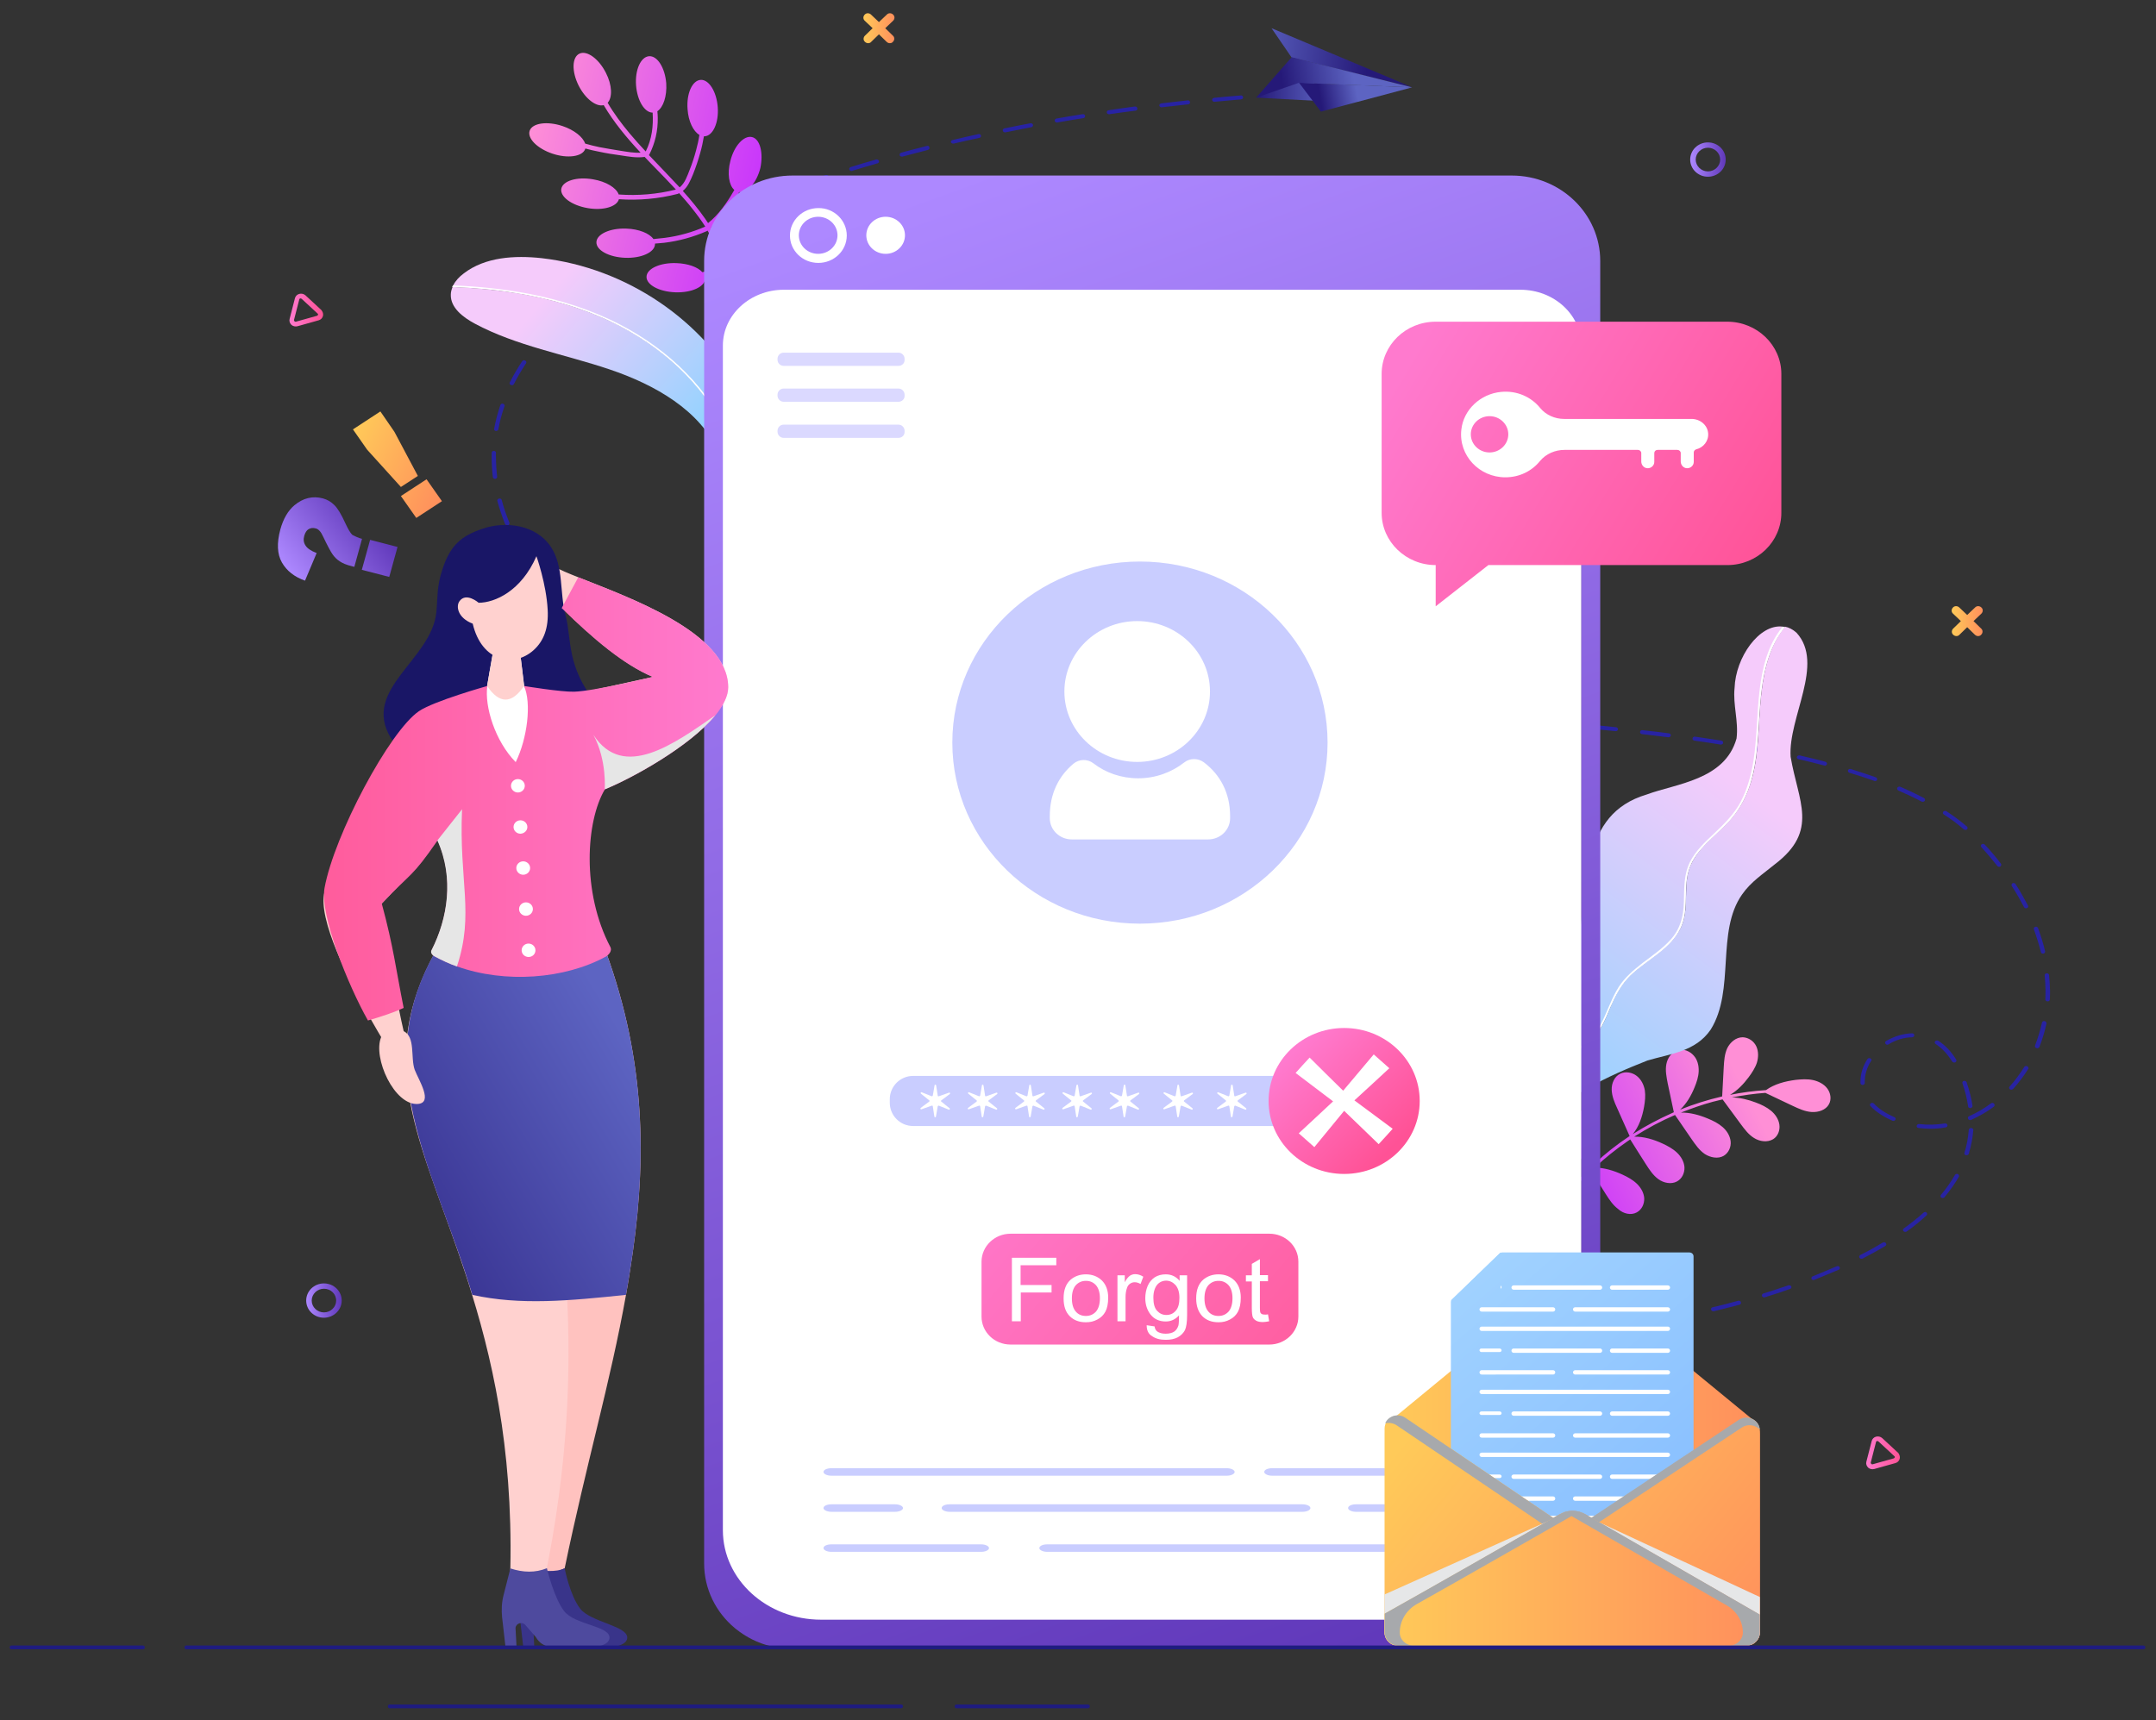 <svg xmlns="http://www.w3.org/2000/svg" xml:space="preserve" id="Layer_1" x="0" y="0" style="enable-background:new 0 0 1092.8 872.1" version="1.1" viewBox="0 0 1092.8 872.1"><rect x="0" y="0" width="1092.8" height="872.1" fill="#333333" stroke="none"/><style>.st7{fill:#fff}.st15{fill:#c9cdff}.st19{fill:#ffd1cf}.st33{fill:#a7a9ac}</style><path d="M848.7 668.9c-.5 0-1-.3-1.1-.8-.1-.5.3-1.1.9-1.2 0 0 2.4-.4 6.5-1.2.6-.1 1.2.2 1.3.8.1.5-.2 1.1-.8 1.2-4.1.8-6.6 1.2-6.6 1.3 0-.1-.1-.1-.2-.1zM390 335.2c-4.5-.8-8.9-1.7-13.1-2.6-.6-.1-1.2.2-1.3.8-.1.5.2 1.1.8 1.2 4.3.9 8.7 1.7 13.2 2.6h.2c.5 0 1-.3 1.1-.8.1-.6-.3-1.1-.9-1.2zm79.8 10.7c-4.5-.4-9-.9-13.4-1.4-.6-.1-1.2.3-1.2.9-.1.6.4 1.1 1 1.1 4.4.5 8.9.9 13.4 1.4h.1c.6 0 1-.4 1.1-.9.1-.5-.4-1-1-1.1zm0-271.9c-4.3 1.1-8.7 2.2-13 3.4-.6.2-.9.7-.8 1.3.1.4.6.7 1.1.7h.3c4.2-1.1 8.6-2.3 12.9-3.4.6-.1.9-.7.8-1.2-.1-.7-.7-1-1.3-.8zm-53.3 265.5c-4.5-.7-9-1.4-13.3-2.1-.6-.1-1.2.3-1.3.8-.1.5.3 1.1.9 1.2 4.3.7 8.8 1.4 13.3 2.1h.2c.5 0 1-.4 1.1-.8.1-.6-.3-1.1-.9-1.2zM393.3 97.6c-4.2 1.6-8.3 3.2-12.4 4.8-.6.2-.8.8-.6 1.3.2.4.6.6 1 .6.2 0 .3 0 .5-.1 4-1.6 8.2-3.3 12.3-4.8.6-.2.8-.8.6-1.3-.2-.5-.8-.7-1.4-.5zm25.1-8.8c-4.3 1.4-8.5 2.8-12.6 4.3-.6.2-.9.8-.6 1.3.2.4.6.6 1 .6.1 0 .3 0 .4-.1 4.1-1.4 8.3-2.9 12.6-4.3.6-.2.9-.8.7-1.3-.2-.5-.9-.7-1.5-.5zM443.1 343c-4.5-.5-8.9-1.1-13.3-1.7-.6-.1-1.2.3-1.3.9-.1.6.3 1.1.9 1.1 4.4.6 8.9 1.1 13.4 1.7h.1c.6 0 1-.4 1.1-.9.1-.5-.3-1-.9-1.1zm.9-262.1c-4.3 1.2-8.6 2.5-12.8 3.8-.6.2-.9.8-.7 1.3.2.4.6.7 1.1.7.1 0 .2 0 .4-.1 4.2-1.3 8.5-2.6 12.8-3.8.6-.2.9-.7.7-1.3-.3-.5-.9-.8-1.5-.6zm106.3 271.3c-4.5-.3-9-.6-13.4-.9-.6 0-1.2.4-1.2.9 0 .6.4 1 1 1.1 4.5.3 8.9.6 13.4.9h.1c.6 0 1.1-.4 1.1-.9.1-.6-.4-1.1-1-1.1zm26.2-297.3c-.1-.6-.7-.9-1.3-.9-4.4.6-8.9 1.2-13.3 1.9-.6.1-1 .6-.9 1.2.1.5.6.8 1.1.8h.2c4.4-.6 8.8-1.3 13.3-1.8.6-.1 1-.6.9-1.2zm.7 298.8c-4.5-.2-9-.5-13.4-.8-.6 0-1.1.4-1.2.9 0 .6.4 1 1 1.1 4.5.3 9 .5 13.4.8h.1c.6 0 1.1-.4 1.1-.9 0-.6-.4-1-1-1.1zM509.6 67.1c4.3-.9 8.7-1.7 13.1-2.6.6-.1 1-.6.9-1.2-.1-.5-.7-.9-1.3-.8-4.4.8-8.8 1.7-13.2 2.6-.6.1-1 .7-.8 1.2.1.5.6.8 1.1.8h.2zm26.3-5c4.4-.8 8.8-1.5 13.2-2.2.6-.1 1-.6.9-1.2-.1-.6-.7-.9-1.3-.8-4.4.7-8.8 1.4-13.2 2.2-.6.1-1 .6-.9 1.2.1.5.6.8 1.1.8 0 .1.1.1.2 0zm-39.3 286.3c-4.5-.4-9-.8-13.4-1.2-.6-.1-1.2.4-1.2.9-.1.6.4 1.1 1 1.1 4.4.4 8.9.8 13.4 1.2h.1c.6 0 1.1-.4 1.1-.9.1-.6-.4-1.1-1-1.1zm26.8 2c-4.5-.3-9-.6-13.4-1-.6 0-1.2.4-1.2.9-.1.6.4 1 1 1.1 4.5.3 8.9.7 13.4 1h.1c.6 0 1.1-.4 1.1-.9.1-.6-.4-1.1-1-1.1zm-159.6-20.6c-4.4-1-8.8-2.1-12.9-3.2-.6-.2-1.2.1-1.4.7-.2.5.2 1.1.8 1.3 4.2 1.1 8.6 2.2 13 3.3h.3c.5 0 1-.3 1.1-.8.1-.7-.3-1.2-.9-1.3zm592.8 199.9c.2 0 .4-.1.6-.2 3.8-2.3 7.9-3.5 12-3.6.6 0 1.1-.5 1.1-1 0-.6-.5-1-1.1-1-4.5.1-9.1 1.5-13.2 3.9-.5.3-.7.9-.3 1.4.2.3.5.5.9.5zM251.4 229.6c0-.6-.5-1-1.1-1-.6 0-1.1.4-1.1 1v2.1c0 3.4.2 6.8.6 10.2.1.5.5.9 1.1.9h.1c.6-.1 1.1-.6 1-1.1-.4-3.3-.6-6.6-.6-9.9-.1-.8-.1-1.5 0-2.2zm710.8 171.2c4.2 1.8 8.2 3.7 11.8 5.6.2.1.4.1.6.1.4 0 .8-.2 1-.5.3-.5.1-1.1-.4-1.4-3.7-1.9-7.8-3.9-12-5.7-.6-.2-1.2 0-1.5.5-.3.5 0 1.1.5 1.4zM251.3 218.5h.2c.5 0 1-.4 1.1-.8.7-3.9 1.7-7.8 3.1-11.7.2-.5-.1-1.1-.7-1.3-.6-.2-1.2.1-1.4.7-1.3 3.9-2.4 7.9-3.1 11.9-.2.6.2 1.1.8 1.2zM483.1 72.8h.3c4.3-1 8.7-2 13-2.9.6-.1 1-.7.8-1.2-.1-.5-.7-.9-1.3-.7-4.4 1-8.8 1.9-13.1 3-.6.1-1 .7-.8 1.2.2.3.6.6 1.1.6zm542.8 387.1c.2.4.6.6 1 .6.2 0 .3 0 .5-.1.6-.2.8-.8.5-1.3-1.9-3.6-4-7.3-6.3-10.9-.3-.5-1-.6-1.5-.4-.5.3-.7.9-.4 1.4 2.3 3.5 4.3 7.1 6.2 10.7zM603.2 51.8c-.1-.6-.6-1-1.2-.9-4.5.5-8.9 1-13.4 1.5-.6.1-1 .6-1 1.1.1.5.6.9 1.1.9h.1c4.4-.5 8.9-1 13.4-1.5.7-.1 1.1-.6 1-1.1zm386.3 486.4c.2.3.6.5 1 .5.2 0 .4 0 .6-.1.5-.3.7-.9.4-1.4-2.5-4.1-5.6-7.3-9-9.5-.5-.3-1.2-.2-1.6.2-.4.5-.3 1.1.2 1.4 3.2 2.1 6 5.1 8.4 8.9zm5.9-117.7c.2.2.5.3.8.3.3 0 .6-.1.8-.3.4-.4.4-1 0-1.4-3.1-2.7-6.6-5.3-10.4-7.8-.5-.3-1.2-.2-1.6.2-.4.5-.3 1.1.2 1.4 3.8 2.4 7.2 5 10.2 7.6zM313.2 313.9c-4.2-1.8-8.1-3.6-11.9-5.5-.5-.3-1.2-.1-1.5.4-.3.5-.1 1.1.4 1.4 3.8 1.9 7.8 3.8 12 5.6.2.1.3.1.5.1.4 0 .8-.2 1-.6.3-.6.1-1.2-.5-1.4zm24.9 9c-4.3-1.3-8.6-2.7-12.6-4.2-.6-.2-1.2 0-1.5.6-.2.5.1 1.1.6 1.3 4 1.4 8.3 2.9 12.7 4.2.1 0 .2.1.4.1.5 0 .9-.3 1.1-.7.2-.6-.1-1.2-.7-1.3zm-58.3-28.4c-.5-.4-1.2-.3-1.6.1-.4.4-.4 1.1.1 1.4 3.2 2.6 6.7 5.2 10.6 7.6.2.1.4.2.6.2.4 0 .7-.1.9-.4.4-.5.2-1.1-.3-1.4-3.7-2.4-7.2-5-10.3-7.5zm-25.5-41c-.1-.5-.7-.9-1.4-.7-.6.1-1 .7-.8 1.2 1 3.9 2.4 7.8 3.9 11.7.2.4.6.7 1.1.7.1 0 .3 0 .4-.1.6-.2.9-.8.7-1.3-1.6-3.9-2.9-7.7-3.9-11.5zm11.9-70.7c-.5-.3-1.2-.1-1.5.3-2.4 3.6-4.5 7.2-6.3 10.8-.3.5 0 1.1.6 1.3.2.1.3.1.5.1.4 0 .8-.2 1-.6 1.8-3.6 3.9-7.1 6.2-10.6.2-.4.1-1-.5-1.3zm16.2-19.3c-.5-.4-1.2-.3-1.6.1-3.1 3.1-6 6.3-8.6 9.5-.4.4-.3 1.1.2 1.4.2.1.4.2.7.2.3 0 .7-.1.9-.4 2.6-3.1 5.4-6.3 8.5-9.3.4-.5.4-1.2-.1-1.5zm-19 112.5c-.3-.5-1-.7-1.5-.4-.5.3-.7.9-.5 1.4 2.1 3.5 4.6 6.9 7.5 10.2.2.2.5.4.9.4.2 0 .5-.1.7-.2.5-.4.6-1 .2-1.4-2.8-3.3-5.2-6.6-7.3-10zm582.5 95.8c-4.4-.6-8.9-1.1-13.4-1.6-.6-.1-1.2.3-1.2.9-.1.6.4 1.1 1 1.1 4.5.5 8.9 1.1 13.3 1.6h.2c.5 0 1-.4 1.1-.9 0-.5-.4-1.1-1-1.1zm114.3 194.6c-4.4-1.9-7.9-4.2-10.4-6.9-.4-.4-1.1-.5-1.6-.1s-.5 1-.1 1.4c2.7 2.9 6.5 5.4 11.1 7.4.2.1.3.1.5.1.4 0 .8-.2 1-.6.3-.4.1-1.1-.5-1.3zm14.8 48.4c-3 2.7-6.4 5.4-10 8-.5.3-.6 1-.2 1.4.2.2.5.4.9.4.2 0 .5-.1.7-.2 3.7-2.6 7.1-5.4 10.1-8.2.4-.4.4-1 0-1.4-.3-.4-1-.4-1.5 0zm12.1-44.4c-.1-.5-.7-.9-1.3-.8-4.4.7-8.8.8-13 .3-.6-.1-1.2.3-1.3.9-.1.6.3 1.1 1 1.1 1.9.2 3.9.4 5.8.4 2.6 0 5.3-.2 7.9-.7.6-.1 1-.6.9-1.2zM931 642c-3.9 1.7-8 3.4-12.2 5.1-.6.2-.8.8-.6 1.3.2.4.6.6 1 .6.1 0 .3 0 .4-.1 4.2-1.7 8.3-3.4 12.3-5.1.6-.2.8-.9.5-1.4-.2-.4-.8-.6-1.4-.4zm17-105.4c-.5-.3-1.2-.1-1.5.4-2.3 3.6-3.5 7.5-3.5 11.3v.8c0 .5.5 1 1.1 1 .6 0 1.1-.5 1.1-1.1v-.8c0-3.4 1.1-7 3.2-10.3.4-.4.2-1-.4-1.3zm2.4-140.6c.4 0 .9-.2 1-.6.2-.5-.1-1.1-.6-1.3-4-1.4-8.3-2.8-12.7-4.2-.6-.2-1.2.1-1.4.6-.2.5.1 1.1.7 1.3 4.4 1.3 8.6 2.7 12.6 4.1.1.1.2.1.4.1zm48.2 165.8h.2c.6-.1 1-.6 1-1.1-.6-3.9-1.6-8-3-12-.2-.5-.8-.8-1.4-.7-.6.2-.9.7-.7 1.3 1.4 3.9 2.3 7.9 2.9 11.7-.1.4.4.8 1 .8zM954.3 630c-3.6 2.2-7.4 4.3-11.4 6.3-.5.3-.7.9-.4 1.4.2.3.6.5 1 .5.2 0 .4 0 .6-.1 4-2.1 7.9-4.2 11.5-6.4.5-.3.7-.9.3-1.4-.4-.5-1.1-.6-1.6-.3zm38.1-34.7c-.5-.3-1.2-.1-1.5.4-2 3.4-4.3 6.8-7.1 10.1-.4.4-.3 1.1.2 1.4.2.1.4.2.7.2.3 0 .7-.1.9-.4 2.8-3.4 5.3-6.9 7.3-10.4.2-.5 0-1.1-.5-1.3zm43.9-77.6c-.6-.1-1.2.2-1.3.8-.9 4-2.1 7.9-3.5 11.6-.2.5.1 1.1.7 1.3.1 0 .3.1.4.1.5 0 .9-.3 1.1-.7 1.5-3.8 2.7-7.8 3.6-11.9 0-.5-.3-1.1-1-1.2zm-37.2 54.2c-.6 0-1.1.4-1.2.9-.3 4-1 7.9-2.2 11.7-.2.5.2 1.1.8 1.2h.3c.5 0 .9-.3 1.1-.7 1.2-4 2-8 2.3-12.2 0-.4-.4-.8-1.1-.9zm39.5-77.5c-.1-.6-.6-1-1.2-.9-.6 0-1.1.5-1 1.1.2 2.6.4 5.1.4 7.7 0 1.5 0 2.9-.1 4.3 0 .6.4 1 1.1 1.1h.1c.6 0 1.1-.4 1.1-1 .1-1.5.1-3 .1-4.5-.1-2.5-.2-5.2-.5-7.8zm-3.1-10.9h.2c.6-.1 1-.7.9-1.2-.9-3.9-2.2-7.9-3.6-11.8-.2-.5-.8-.8-1.4-.6-.6.2-.9.8-.7 1.3 1.4 3.8 2.6 7.8 3.6 11.6 0 .4.5.7 1 .7zm-8 57.1c-.5-.3-1.2-.1-1.5.4-2.2 3.5-4.7 6.9-7.4 9.9-.4.4-.3 1.1.2 1.4.2.2.5.2.7.2.3 0 .6-.1.9-.4 2.8-3.1 5.4-6.6 7.7-10.2.2-.4 0-1-.6-1.3zm-18.3 18.8c-3.5 2.6-7.2 4.8-11.1 6.5-.6.2-.8.9-.5 1.4.2.4.6.6 1 .6.2 0 .3 0 .5-.1 4-1.8 7.9-4 11.5-6.7.5-.4.5-1 .2-1.4-.4-.6-1.1-.7-1.6-.3zM604.1 355.1c-4.5-.2-9-.5-13.4-.7-.6 0-1.1.4-1.2 1 0 .6.4 1 1.1 1.1 4.5.2 9 .5 13.5.7h.1c.6 0 1.1-.4 1.1-1-.2-.5-.6-1-1.2-1.1zm401.9 73.1c-.4-.4-1.1-.5-1.6-.1s-.5 1-.1 1.4c2.9 3.2 5.6 6.4 8.1 9.6.2.3.6.4.9.4.2 0 .4-.1.6-.2.5-.3.6-1 .3-1.4-2.5-3.3-5.2-6.5-8.2-9.7zm-321.2-69c-4.5-.2-8.9-.5-13.4-.7-.6 0-1.1.4-1.2 1 0 .6.4 1 1.1 1.1 4.5.2 8.9.5 13.4.7h.1c.6 0 1.1-.4 1.1-1s-.5-1.1-1.1-1.1zm-26.9-1.4-13.5-.7c-.6 0-1.1.4-1.2 1 0 .6.4 1 1.1 1.1l13.5.7h.1c.6 0 1.1-.4 1.1-1s-.5-1.1-1.1-1.1zm80.7 4.4c-4.5-.3-8.9-.6-13.4-.8-.6 0-1.1.4-1.2.9 0 .6.4 1 1 1.1 4.5.3 9 .5 13.4.8h.1c.6 0 1.1-.4 1.1-.9 0-.6-.4-1.1-1-1.1zm-26.9-1.6c-4.5-.3-9-.5-13.4-.7-.6 0-1.1.4-1.2.9 0 .6.4 1 1 1.1 4.5.2 9 .5 13.4.7h.1c.6 0 1.1-.4 1.1-.9 0-.6-.4-1.1-1-1.1zM657 47.5c0-.6-.5-1-1.2-.9-4.5.2-9 .5-13.5.8-.6 0-1.1.5-1 1.1 0 .5.5.9 1.1.9h.1c4.5-.3 9-.6 13.4-.8.6 0 1.1-.5 1.1-1.1zm-26.9 1.8c-.1-.6-.6-1-1.2-.9-4.5.4-9 .7-13.5 1.2-.6.1-1.1.6-1 1.1.1.5.5.9 1.1.9h.1c4.5-.4 9-.8 13.4-1.2.7-.1 1.2-.6 1.1-1.1zm294.8 338.9c.5 0 .9-.3 1.1-.7.2-.5-.2-1.1-.8-1.3-4.2-1.1-8.6-2.2-13-3.2-.6-.1-1.2.2-1.4.7-.2.5.2 1.1.8 1.2 4.4 1 8.8 2.1 13 3.2.1.1.2.1.3.1zm-294-31.7-13.4-.7c-.6 0-1.1.4-1.2 1 0 .6.4 1 1.1 1.1l13.5.7h.1c.6 0 1.1-.4 1.1-1-.1-.6-.5-1.1-1.2-1.1zm267.9 25.8c.5 0 1-.3 1.1-.8.1-.5-.2-1.1-.8-1.2-4.3-.9-8.7-1.7-13.2-2.5-.6-.1-1.2.2-1.3.8-.1.5.3 1.1.9 1.2 4.5.8 8.9 1.6 13.2 2.5-.1-.1 0 0 .1 0zM881 659.5c-4.3 1.2-8.6 2.3-12.9 3.3-.6.1-1 .7-.8 1.2.1.5.6.8 1.1.8h.3c4.3-1 8.7-2.2 13-3.3.6-.2.9-.7.7-1.3-.2-.6-.8-.9-1.4-.7zm25.4-7.8c-4.1 1.4-8.3 2.8-12.6 4.1-.6.2-.9.8-.7 1.3.2.4.6.7 1.1.7.1 0 .2 0 .4-.1 4.3-1.3 8.6-2.7 12.7-4.2.6-.2.9-.8.6-1.3-.2-.5-.9-.7-1.5-.5zM792.3 366.2c-4.4-.4-8.9-.8-13.4-1.1-.6 0-1.2.4-1.2.9-.1.6.4 1 1 1.1 4.5.4 9 .7 13.4 1.1h.1c.6 0 1.1-.4 1.1-.9.1-.6-.4-1.1-1-1.1zm-26.9-2.2c-4.5-.3-8.9-.6-13.4-.9-.6 0-1.2.4-1.2.9 0 .6.4 1 1 1.1 4.5.3 9 .6 13.4.9h.1c.6 0 1.1-.4 1.1-.9.1-.5-.4-1-1-1.1zm106.9 13.5c.5 0 1-.3 1.1-.8.1-.6-.3-1.1-.9-1.2-4.3-.7-8.8-1.3-13.3-2-.6-.1-1.2.3-1.3.8-.1.6.3 1.1.9 1.2 4.5.6 9 1.3 13.3 2h.2zm-53.2-8.8c-4.4-.5-8.9-.9-13.4-1.3-.6 0-1.2.3-1.2.9-.1.6.4 1.1 1 1.1 4.5.4 9 .9 13.4 1.3h.1c.6 0 1-.4 1.1-.9.1-.5-.4-1-1-1.1zM669.5 48c-.6 0-1.1-.4-1.1-1s.5-1 1.1-1.1c2.2-.1 4.5-.2 6.7-.2.6 0 1.1.4 1.2 1 0 .6-.5 1-1.1 1-2.3.1-4.5.2-6.8.3.1 0 0 0 0 0z" style="fill:#2823a3"/><linearGradient id="SVGID_1_" x1="636.737" x2="672.231" y1="43.281" y2="43.281" gradientUnits="userSpaceOnUse"><stop offset="0" style="stop-color:#251978"/><stop offset="1" style="stop-color:#5d64c2"/></linearGradient><path d="m636.7 49.5 35.5 1.9-10.6-16.3z" style="fill:url(#SVGID_1_)"/><linearGradient id="SVGID_00000036947424315240461670000011342219928526351773_" x1="668.908" x2="687.523" y1="48.358" y2="45.108" gradientUnits="userSpaceOnUse"><stop offset="0" style="stop-color:#251978"/><stop offset="1" style="stop-color:#5d64c2"/></linearGradient><path d="m669.5 56.6 46.2-12.3-57.3-2.4z" style="fill:url(#SVGID_00000036947424315240461670000011342219928526351773_)"/><linearGradient id="SVGID_00000096758200404747133510000014812309593007372929_" x1="693.513" x2="633.57" y1="30.781" y2="23.949" gradientUnits="userSpaceOnUse"><stop offset="0" style="stop-color:#251978"/><stop offset="1" style="stop-color:#5d64c2"/></linearGradient><path d="m715.7 44.2-71.2-29.9 10.2 14.9z" style="fill:url(#SVGID_00000096758200404747133510000014812309593007372929_)"/><linearGradient id="SVGID_00000078733568468602375570000013222768719389257366_" x1="650.004" x2="685.725" y1="42.608" y2="36.526" gradientUnits="userSpaceOnUse"><stop offset="0" style="stop-color:#251978"/><stop offset="1" style="stop-color:#5d64c2"/></linearGradient><path d="M715.7 44.3 658.3 42l-21.6 7.5 18-20.5z" style="fill:url(#SVGID_00000078733568468602375570000013222768719389257366_)"/><linearGradient id="SVGID_00000183968370210557981560000011487876557247942280_" x1="593.572" x2="494.756" y1="-76.568" y2="-146.592" gradientTransform="rotate(5.315 -2900.046 -2412.75)" gradientUnits="userSpaceOnUse"><stop offset="0" style="stop-color:#84d4ff"/><stop offset="1" style="stop-color:#f5cbfb"/></linearGradient><path d="m376.1 245.6-5.7 6.6c-1.5-7.7-2.9-15.6-6.1-22.8-9.5-21.5-32.5-34.4-55.3-42.1-22.8-7.7-47.2-11.9-68.3-23.2-6-3.2-12.4-8.1-12.2-14.7 0-1.4.4-2.7.9-3.9 10.9.4 21.7 1.4 32.4 3.1 16.7 2.7 33.1 7.4 48.3 14.6 12.5 6 24.1 13.8 34.1 23.2 9.8 9.3 18.1 20.2 23.7 32.4 2.9 6.3 4.9 12.9 6.5 19.6.5 2.4 1 4.8 1.7 7.2z" style="fill:url(#SVGID_00000183968370210557981560000011487876557247942280_)"/><linearGradient id="SVGID_00000152252067413240309760000009619467500056475055_" x1="601.624" x2="502.763" y1="-87.666" y2="-157.722" gradientTransform="rotate(5.315 -2900.046 -2412.75)" gradientUnits="userSpaceOnUse"><stop offset="0" style="stop-color:#84d4ff"/><stop offset="1" style="stop-color:#f5cbfb"/></linearGradient><path d="m384.5 235.9-7.7 8.9-.7.8-1.8-7.2c-1.6-6.7-3.6-13.3-6.5-19.6-5.6-12.2-13.9-23.1-23.7-32.4-10-9.4-21.6-17.2-34.1-23.2-15.2-7.3-31.6-11.9-48.3-14.6-10.7-1.8-21.5-2.7-32.4-3.1.1-.3.3-.6.4-.8 1.2-2.4 3.2-4.5 5.4-6.1 10.8-8.3 25.8-9.2 39.5-7.7 42.8 4.9 82.3 31.6 101.6 68.8 5.9 11.2 10 23.8 8.3 36.2z" style="fill:url(#SVGID_00000152252067413240309760000009619467500056475055_)"/><path d="m376.7 244.8-.7.8-1.8-7.2c-1.6-6.7-3.6-13.3-6.5-19.6-5.6-12.2-13.9-23.1-23.7-32.4-10-9.4-21.6-17.2-34.1-23.2-15.2-7.3-31.6-11.9-48.3-14.6-10.7-1.8-21.5-2.7-32.4-3.1.1-.3.3-.6.4-.8 12.8.5 25.6 1.8 38.2 4.2 16.2 3.1 32.2 8.2 46.8 15.8 12.2 6.4 23.5 14.5 33.1 24.3 9.5 9.6 17.3 20.9 22.3 33.3 2.7 6.6 4.3 13.4 6 20.3.4.7.5 1.5.7 2.2z" class="st7"/><linearGradient id="SVGID_00000142875685116142635760000013783098886927959689_" x1="756.342" x2="887.824" y1="-682.056" y2="-682.056" gradientTransform="rotate(12.813 -2865.557 -2486.246)" gradientUnits="userSpaceOnUse"><stop offset="0" style="stop-color:#ff8fd6"/><stop offset="1" style="stop-color:#c32eff"/></linearGradient><path d="M381.2 69.5c-4.1-1-9.1 4.4-11 12.1-1.7 6.4-.7 12.4 2 14.7-.1.2-.3.5-.4.7-3.4 5.9-7.5 11.8-12.9 16.1-.5-.7-.9-1.4-1.4-2.1-3.5-5-7.3-9.6-11.4-14.2 2.7-2.2 3.9-5.5 5.2-8.5 1.4-3.5 2.6-7.1 3.6-10.7.8-2.8 1.4-5.6 1.9-8.5h.4c4.2-.3 7.2-6.9 6.6-14.8-.6-7.9-4.5-14.1-8.7-13.8-4.2.3-7.2 6.9-6.6 14.8.4 6.2 2.9 11.3 6 13.1-.4 2.7-1 5.3-1.7 7.9-.9 3.3-1.9 6.5-3.2 9.7-1.2 3.1-2.4 6.8-5.1 9-5.1-5.5-10.4-10.9-15.6-16.4l.2-.2c3-5.9 4.4-12.2 4.3-18.7 0-1.1-.1-2.2-.2-3.3 3-2 4.9-7.6 4.5-14.1-.6-7.9-4.5-14.1-8.7-13.8-4.2.3-7.2 6.9-6.6 14.8.6 7.7 4.3 13.8 8.4 13.8.4 6.7-.3 13.3-3.5 19.7-2.8-3-5.5-6-8.1-9.1-4.1-4.9-8-10.1-11.2-15.6 2.5-2.7 2.3-9-.9-15.2-3.6-7.1-9.6-11.5-13.4-9.7-3.8 1.8-4 9-.4 16.2 3.4 6.7 8.9 10.9 12.7 9.9 5.1 8.7 11.7 16.6 18.7 24.1-3.3.2-6.6-.4-9.8-.9-3.7-.6-7.4-1.2-11.1-1.9-2.4-.5-4.8-1.1-7.2-1.8-1.1-3.3-5.5-6.9-11.5-8.9-7.8-2.6-15.2-1.5-16.6 2.3-1.4 3.9 3.8 9.1 11.5 11.7 7.8 2.6 15.2 1.5 16.6-2.3 0-.1.1-.2.1-.3 2.3.6 4.6 1.2 6.9 1.6 3.7.8 7.4 1.4 11.2 1.9 3.9.6 7.7 1.3 11.6.8.1 0 .2 0 .3-.1 1.6 1.7 3.2 3.4 4.9 5.1 3.7 3.8 7.4 7.6 11 11.5-9.5 2.4-19.3 3.2-29 2.5-1.2-3.4-6.4-6.6-13.1-7.7-8.1-1.4-15.2.8-16 4.8-.7 4 5.2 8.4 13.3 9.8 7.9 1.4 14.9-.7 15.9-4.5 10 .7 20.1-.2 29.8-2.7.3-.1.5-.2.7-.4 2.3 2.6 4.6 5.2 6.7 7.9 2.4 3 4.6 6 6.6 9.1-.1 0-.2 0-.3.1-6.5 2.8-13.3 4.7-20.3 5.6-1.8.2-3.7.4-5.7.6-2-2.9-7.4-5.1-13.8-5.3-8.2-.3-15 2.8-15.1 6.9-.1 4.1 6.4 7.6 14.6 7.9 8.2.3 15-2.8 15.1-6.9v-.3c1.5-.1 3.1-.3 4.6-.4 7.5-.9 14.7-2.9 21.6-5.9.2-.1.3-.2.4-.3 2.9 4.6 5.5 9.4 7.8 14.4.4.9.8 1.9 1.3 2.9-.1 0-.2 0-.3.1-3.7 1.6-7.5 2.8-11.4 3.7-2.3-2.6-7.3-4.4-13.2-4.6-8.2-.3-15 2.8-15.1 6.9-.1 4.1 6.4 7.6 14.6 7.9 8.2.3 15-2.8 15.1-6.9 0-.4 0-.8-.1-1.2 3.9-.9 7.6-2.2 11.3-3.7.1 0 .1 0 .1-.1 3.7 8.8 6.6 17.8 9.2 26.9.4 1.4 2.8 1 2.4-.4-2.8-9.5-5.9-19-9.7-28.1 2.7-2 5.4-4.2 7.8-6.7.2.1.3.2.5.2 3.9 1.5 9.6-3.3 12.6-10.7 3-7.4 2.2-14.6-1.7-16.1-3.9-1.5-9.6 3.3-12.6 10.7-2.3 5.7-2.4 11.3-.5 14.2-2.2 2.2-4.6 4.2-7.1 6.1-2.6-6-5.6-11.7-9.1-17.3.1 0 .2-.1.4-.2 5.8-4.7 10.2-11.1 13.7-17.4 0 0 0-.1.1-.1 4 .7 8.8-4.7 10.7-12.2 1.6-7.6-.1-14.7-4.2-15.7z" style="fill:url(#SVGID_00000142875685116142635760000013783098886927959689_)"/><linearGradient id="SVGID_00000177479811424827637330000010795522109006585529_" x1="1341.476" x2="1424.804" y1="-301.034" y2="-375.56" gradientTransform="rotate(14.751 -2422.133 -2004.473)" gradientUnits="userSpaceOnUse"><stop offset="0" style="stop-color:#c32eff"/><stop offset="1" style="stop-color:#ff8fd6"/></linearGradient><path d="M829.6 614.7c2.6-1.4 3.9-4.3 3.8-7.2-.2-2.8-1.7-5.4-3.8-7.4-2.1-2-4.7-3.4-7.3-4.6-4.4-2-9.2-3.5-14-3.5 5.1-4.8 10.6-9.2 16.4-13.2.5-.4 1.1-.7 1.6-1.1 2.6 4.2 5.3 8.4 7.9 12.5 1.8 2.8 3.6 5.6 6.3 7.6 2.7 2 6.6 2.8 9.5 1.2 2.6-1.4 3.9-4.3 3.8-7.2-.2-2.8-1.7-5.4-3.8-7.4-2.1-2-4.7-3.4-7.3-4.6-4.5-2.1-9.5-3.6-14.4-3.5 6.6-4.2 13.5-7.9 20.7-11 2.8 4.1 5.7 8.3 8.5 12.4 1.9 2.7 3.8 5.5 6.6 7.4 2.8 1.8 6.7 2.6 9.6.9 2.5-1.5 3.8-4.5 3.5-7.3-.3-2.8-1.9-5.4-4.1-7.3-2.2-1.9-4.8-3.2-7.5-4.3-4.3-1.8-9-3.1-13.6-3 5.3-2.1 10.7-4 16.2-5.5 1.6-.4 3.3-.8 4.9-1.2 3.1 4.2 6.1 8.3 9.2 12.5 2 2.7 4 5.4 6.8 7.1 2.9 1.8 6.7 2.3 9.6.6 2.5-1.5 3.6-4.6 3.2-7.4-.4-2.8-2.1-5.3-4.3-7.1-2.2-1.8-4.9-3.1-7.6-4.1-3.9-1.5-8.1-2.5-12.2-2.6 5.6-1.1 11.3-1.9 17-2.3 4.6 2.2 9.3 4.4 13.9 6.6 3 1.4 6.2 2.9 9.6 3.1 3.4.2 7.1-1 8.7-3.9 1.4-2.5.9-5.7-.8-8-1.7-2.3-4.5-3.7-7.3-4.3-2.9-.6-5.8-.4-8.7-.1-5.4.7-10.8 2.1-15.1 5.2h-.1c-6.1.4-12.2 1.2-18.1 2.4 3.7-2.2 6.8-5.4 9.4-8.9 1.7-2.3 3.3-4.7 4.2-7.4.8-2.7.9-5.7-.3-8.3-1.2-2.6-3.9-4.5-6.9-4.6-3.4 0-6.3 2.5-7.8 5.5-1.4 3-1.6 6.3-1.8 9.6-.3 5-.5 9.9-.8 14.9-7.3 1.7-14.4 3.9-21.3 6.7 3.3-3.1 5.6-7.1 7.3-11.3 1.1-2.6 2-5.4 2.1-8.2.1-2.8-.6-5.8-2.5-7.9-1.9-2.2-5-3.5-7.8-2.8-3.3.8-5.5 3.9-6.1 7.2-.6 3.2.1 6.5.7 9.7 1 4.9 2.1 9.7 3.1 14.6l-.6.3c-7 3.1-13.8 6.7-20.2 10.8 3.2-3.9 4.8-8.8 5.7-13.8.5-2.8.8-5.6.4-8.4-.5-2.8-1.8-5.5-4.1-7.3-2.3-1.8-5.6-2.4-8.2-1.2-3.1 1.4-4.6 4.9-4.5 8.2.1 3.3 1.4 6.4 2.8 9.4L826 576c-.1.1-.2.1-.3.2l-.1-.1s0 .1.1.1c-6.2 4.1-12 8.7-17.4 13.7 1.2-4.3 1.1-9 .4-13.4-.4-2.8-1.1-5.7-2.5-8.3-1.4-2.5-3.6-4.8-6.4-5.8-2.8-1-6.2-.6-8.3 1.4-2.5 2.3-2.8 6.2-1.6 9.3 1.2 3.1 3.5 5.7 5.8 8.2 3.3 3.5 6.5 7.1 9.8 10.6.1.1.2.2.2.4-5.8 5.7-11.1 11.9-15.7 18.5-.5.7.5 1.6 1 .9 4.6-6.5 9.7-12.6 15.4-18.2 2.5 4 5 7.9 7.5 11.9 1.8 2.8 3.6 5.6 6.3 7.6 2.6 2.4 6.5 3.3 9.4 1.7z" style="fill:url(#SVGID_00000177479811424827637330000010795522109006585529_)"/><linearGradient id="SVGID_00000145053947562570084780000008840060033931001247_" x1="766.969" x2="894.851" y1="579.557" y2="407.896" gradientUnits="userSpaceOnUse"><stop offset="0" style="stop-color:#84d4ff"/><stop offset="1" style="stop-color:#f5cbfb"/></linearGradient><path d="M883 453.5c-13.3 18.9-3.4 48.4-15.9 68.5-7.7 11.3-20.8 12.3-32.1 15.7-19.8 7.8-41.6 17.6-57.4 35.6-6.8 8.8-11.3 20.3-19.2 27.6-4.3-8.5-7.9-19.5-10-31l.3-.9c4.7-11.5 12.7-22.1 24.6-27.4 10.9-4.8 24.1-5.6 33-14 4.9-4.6 7.4-10.8 9.9-16.8 2.6-6.1 5.5-11.9 10.5-16.6 8.3-7.9 20.1-13.2 25.2-23.8 3.1-6.5 2.5-13.7 2.8-20.6.2-3.9.7-7.8 2.3-11.3 1.4-3.1 3.3-5.8 5.5-8.4 4.4-5 9.7-9.2 14.2-14.1 4.5-5 7.8-10.8 10-17.1 4.8-13.7 4.4-28.4 5.6-42.7 1.1-12.9 3.5-26.7 11.6-37.4.3-.4.6-.7.8-1.1 2 .4 4 1.4 5.9 3.1 14.4 15.8-4.3 42.9-3 62.9 3.8 22.6 14.5 37.4-8 54.5-5.8 4.8-12.1 8.8-16.6 15.3z" style="fill:url(#SVGID_00000145053947562570084780000008840060033931001247_)"/><linearGradient id="SVGID_00000035523793891256524640000005157461628175128715_" x1="744.266" x2="872.278" y1="563.129" y2="391.293" gradientUnits="userSpaceOnUse"><stop offset="0" style="stop-color:#84d4ff"/><stop offset="1" style="stop-color:#f5cbfb"/></linearGradient><path d="M892.2 356.4c-1.2 14.3-.9 28.9-5.6 42.7-2.2 6.3-5.5 12.1-10 17.1-4.5 4.9-9.8 9.1-14.2 14.1-2.2 2.5-4.2 5.3-5.5 8.4-1.6 3.6-2.1 7.5-2.3 11.3-.3 6.9.3 14.1-2.8 20.6-5 10.6-16.9 15.9-25.2 23.8-4.9 4.7-7.8 10.5-10.5 16.6-2.5 6-5.1 12.2-9.9 16.8-8.9 8.4-22.2 9.2-33 14-11.9 5.3-19.9 15.8-24.6 27.4l-.3.9-.3-1.8c-4.5-26.8-.2-56.1 25.3-65.2 13.3-1.6 24.5-1.6 26-21.6 6.3-32.7 1.2-68.5 35.4-78.7 14.8-5.5 39.6-7.3 45.5-28.4 1.1-8.7-1.9-17-1-25.6.5-15.5 12.5-32.6 24.4-31.1.4 0 .7.1 1.1.2-.3.4-.6.7-.8 1.1-8.2 10.7-10.6 24.5-11.7 37.4z" style="fill:url(#SVGID_00000035523793891256524640000005157461628175128715_)"/><path d="M892.2 356.4c-1.2 14.3-.9 28.9-5.6 42.7-2.2 6.3-5.5 12.1-10 17.1-4.5 4.9-9.8 9.1-14.2 14.1-2.2 2.5-4.2 5.3-5.5 8.4-1.6 3.6-2.1 7.5-2.3 11.3-.3 6.9.3 14.1-2.8 20.6-5 10.6-16.9 15.9-25.2 23.8-4.9 4.7-7.8 10.5-10.5 16.6-2.5 6-5.1 12.2-9.9 16.8-8.9 8.4-22.2 9.2-33 14-11.9 5.3-19.9 15.8-24.6 27.4l-.3.9-.3-1.8c1.1-2.7 2.5-5.4 4-8.1 2.9-4.9 6.5-9.4 10.9-13.1 4.7-3.9 10.1-6.5 16-8.5 6-2 12.1-3.4 17.9-5.9 6.6-2.9 11.4-7.4 14.7-13.6 3.2-6.1 5.2-12.7 8.9-18.6 3.1-4.9 7.6-8.7 12.2-12.3 4.9-3.7 10-7.2 14.1-11.7 5-5.5 6.6-11.9 6.8-19.1.2-7-.1-14 3.1-20.4 2.9-5.7 7.7-10.2 12.3-14.5 5.1-4.8 10-9.7 13.3-15.8 3.5-6.6 5.4-13.8 6.6-21.1 3.4-21.9-.2-49.5 14.7-67.8.4 0 .7.1 1.1.2-.3.4-.6.7-.8 1.1-8.1 10.6-10.5 24.4-11.6 37.3z" class="st7"/><path d="M362.6 127.4v660c0 23.8 20 43.1 44.6 43.1H757c24.6 0 44.6-19.3 44.6-43.1v-660h-439z" class="st7"/><linearGradient id="SVGID_00000072276371274152506650000016584017323989492669_" x1="452.88" x2="719.61" y1="102.998" y2="834.354" gradientUnits="userSpaceOnUse"><stop offset="0" style="stop-color:#ad88ff"/><stop offset="1" style="stop-color:#6038ba"/></linearGradient><path d="M766.2 89H401.7c-24.8 0-44.8 19.4-44.8 43.3v660.4c0 13 6 24.8 15.5 32.7.3.3.6.5 1 .8 7.7 6.1 17.6 9.8 28.4 9.8h364.5c10.8 0 20.7-3.7 28.4-9.8 10-7.9 16.4-20 16.4-33.5V132.3c0-23.9-20.1-43.3-44.9-43.3zm35.4 686.8c0 25.1-22.3 45.4-49.8 45.4H416.2c-27.5 0-49.8-20.3-49.8-45.4V175.2c0-15.6 13.9-28.3 30.9-28.3h373.3c17.1 0 30.9 12.7 30.9 28.3v600.6z" style="fill:url(#SVGID_00000072276371274152506650000016584017323989492669_)"/><path d="M429.2 119.4c0 7.7-6.5 13.9-14.4 13.9-8 0-14.4-6.2-14.4-13.9s6.5-13.9 14.4-13.9c7.9-.1 14.4 6.2 14.4 13.9z" class="st7"/><linearGradient id="SVGID_00000036250088837096137590000004628900323525904535_" x1="414.013" x2="680.377" y1="117.321" y2="847.674" gradientUnits="userSpaceOnUse"><stop offset="0" style="stop-color:#ad88ff"/><stop offset="1" style="stop-color:#6038ba"/></linearGradient><path d="M424.5 119.3c0 5.2-4.4 9.4-9.8 9.4s-9.8-4.2-9.8-9.4 4.4-9.4 9.8-9.4 9.8 4.2 9.8 9.4z" style="fill:url(#SVGID_00000036250088837096137590000004628900323525904535_)"/><path d="M458.7 119.3c0 5.2-4.4 9.4-9.8 9.4s-9.8-4.2-9.8-9.4 4.4-9.4 9.8-9.4 9.8 4.2 9.8 9.4z" class="st7"/><path d="M455.4 185.5h-58.2c-1.7 0-3.1-1.4-3.1-3.1v-.5c0-1.7 1.4-3.1 3.1-3.1h58.2c1.7 0 3.1 1.4 3.1 3.1v.5c.1 1.7-1.3 3.1-3.1 3.1zm0 18.2h-58.2c-1.7 0-3.1-1.4-3.1-3.1v-.5c0-1.7 1.4-3.1 3.1-3.1h58.2c1.7 0 3.1 1.4 3.1 3.1v.5c.1 1.7-1.3 3.1-3.1 3.1zm0 18.3h-58.2c-1.7 0-3.1-1.4-3.1-3.1v-.5c0-1.7 1.4-3.1 3.1-3.1h58.2c1.7 0 3.1 1.4 3.1 3.1v.5c.1 1.7-1.3 3.1-3.1 3.1z" style="fill:#dbd9ff"/><path d="M621.8 748.2H421.4c-2.2 0-4-.9-4-1.9 0-1.1 1.8-1.9 4-1.9h200.4c2.2 0 4 .9 4 1.9 0 1-1.8 1.9-4 1.9zm102.7 38.6H530.8c-2.2 0-4-.9-4-1.9 0-1.1 1.8-1.9 4-1.9h193.7c2.2 0 4 .9 4 1.9 0 1-1.8 1.9-4 1.9zm1.6-38.6h-81.3c-2.2 0-4-.9-4-1.9 0-1.1 1.8-1.9 4-1.9h81.3c2.2 0 4 .9 4 1.9 0 1-1.8 1.9-4 1.9zm-272.4 18.3h-32.3c-2.2 0-4-.9-4-1.9 0-1.1 1.8-1.9 4-1.9h32.3c2.2 0 4 .9 4 1.9 0 1-1.8 1.9-4 1.9zm43.6 20.3h-75.9c-2.2 0-4-.9-4-1.9 0-1.1 1.8-1.9 4-1.9h75.9c2.2 0 4 .9 4 1.9 0 1-1.8 1.9-4 1.9zm228.8-20.3h-38.8c-2.2 0-4-.9-4-1.9 0-1.1 1.8-1.9 4-1.9h38.8c2.2 0 4 .9 4 1.9 0 1-1.8 1.9-4 1.9zm-65.9 0H481.3c-2.2 0-4-.9-4-1.9 0-1.1 1.8-1.9 4-1.9h178.9c2.2 0 4 .9 4 1.9 0 1-1.8 1.9-4 1.9z" class="st15"/><ellipse cx="577.8" cy="376.5" class="st15" rx="95.1" ry="91.8"/><ellipse cx="576.4" cy="350.6" class="st7" rx="36.9" ry="35.7"/><path d="M610.2 386.5c-3-2.2-7.1-2.2-10 .1-6.4 5-14.5 8-23.3 8-8.6 0-16.5-2.8-22.7-7.6-3-2.3-7.2-2.2-10.1.2-7.4 6.2-12 15.1-12 26.6v1c0 6 5 10.8 11.2 10.8h69c6.2 0 11.2-4.8 11.2-10.8v-1c0-11.9-5.1-21.1-13.3-27.3z" class="st7"/><path d="M690 570.9H462.8c-6.5 0-11.8-5.3-11.8-11.8v-1.8c0-6.5 5.3-11.8 11.8-11.8H690c6.5 0 11.8 5.3 11.8 11.8v1.8c-.1 6.5-5.3 11.8-11.8 11.8z" class="st15"/><path d="m474.5 550.3.8 5.2c0 .3.3.4.6.3l5.1-1.8c.5-.2.8.4.4.7l-4.3 3.2c-.2.2-.2.5 0 .6l4.2 3.4c.4.3 0 .9-.4.7l-5-2c-.3-.1-.5.1-.6.3l-.9 5.2c-.1.5-.8.5-.8 0l-.8-5.2c0-.3-.3-.4-.6-.3l-5.1 1.8c-.5.2-.8-.4-.4-.7l4.3-3.2c.2-.2.2-.5 0-.6l-4.2-3.4c-.4-.3 0-.9.4-.7l5 2c.3.1.5-.1.6-.3l.9-5.2c0-.5.7-.5.8 0zm24 0 .8 5.2c0 .3.3.4.6.3l5.1-1.8c.5-.2.8.4.4.7l-4.3 3.2c-.2.2-.2.5 0 .6l4.2 3.4c.4.3 0 .9-.4.7l-5-2c-.3-.1-.5.1-.6.3l-.9 5.2c-.1.5-.8.5-.8 0l-.8-5.2c0-.3-.3-.4-.6-.3l-5.1 1.8c-.5.2-.8-.4-.4-.7l4.3-3.2c.2-.2.2-.5 0-.6l-4.2-3.4c-.4-.3 0-.9.4-.7l5 2c.3.1.5-.1.6-.3l.9-5.2c0-.5.7-.5.8 0zm24 0 .8 5.2c0 .3.3.4.6.3l5.1-1.8c.5-.2.8.4.4.7l-4.3 3.2c-.2.2-.2.5 0 .6l4.2 3.4c.4.3 0 .9-.4.7l-5-2c-.3-.1-.5.1-.6.3l-.9 5.2c-.1.5-.8.5-.8 0l-.8-5.2c0-.3-.3-.4-.6-.3l-5.1 1.8c-.5.2-.8-.4-.4-.7l4.3-3.2c.2-.2.2-.5 0-.6l-4.2-3.4c-.4-.3 0-.9.4-.7l5 2c.3.1.5-.1.6-.3l.9-5.2c0-.5.7-.5.8 0zm23.9 0 .8 5.2c0 .3.3.4.6.3l5.1-1.8c.5-.2.8.4.4.7l-4.3 3.2c-.2.2-.2.5 0 .6l4.2 3.4c.4.3 0 .9-.4.7l-5-2c-.3-.1-.5.1-.6.3l-.9 5.2c-.1.5-.8.5-.8 0l-.8-5.2c0-.3-.3-.4-.6-.3l-5.1 1.8c-.5.2-.8-.4-.4-.7l4.3-3.2c.2-.2.2-.5 0-.6l-4.2-3.4c-.4-.3 0-.9.4-.7l5 2c.3.1.5-.1.6-.3l.9-5.2c.1-.5.8-.5.8 0zm24 0 .8 5.2c0 .3.3.4.6.3l5.1-1.8c.5-.2.8.4.4.7l-4.3 3.2c-.2.2-.2.5 0 .6l4.2 3.4c.4.3 0 .9-.4.7l-5-2c-.3-.1-.5.1-.6.3l-.9 5.2c-.1.5-.8.5-.8 0l-.8-5.2c0-.3-.3-.4-.6-.3l-5.1 1.8c-.5.2-.8-.4-.4-.7l4.3-3.2c.2-.2.2-.5 0-.6l-4.2-3.4c-.4-.3 0-.9.4-.7l5 2c.3.1.5-.1.6-.3l.9-5.2c.1-.5.8-.5.8 0zm27.2 0 .8 5.2c0 .3.3.4.6.3l5.1-1.8c.5-.2.8.4.4.7l-4.3 3.2c-.2.2-.2.5 0 .6l4.2 3.4c.4.3 0 .9-.4.7l-5-2c-.3-.1-.5.1-.6.3l-.9 5.2c-.1.5-.8.5-.8 0l-.8-5.2c0-.3-.3-.4-.6-.3l-5.1 1.8c-.5.2-.8-.4-.4-.7l4.3-3.2c.2-.2.2-.5 0-.6l-4.2-3.4c-.4-.3 0-.9.4-.7l5 2c.3.1.5-.1.6-.3l.9-5.2c0-.5.7-.5.8 0zm27.2 0 .8 5.2c0 .3.3.4.6.3l5.1-1.8c.5-.2.8.4.4.7l-4.3 3.2c-.2.2-.2.5 0 .6l4.2 3.4c.4.3 0 .9-.4.7l-5-2c-.3-.1-.5.1-.6.3l-.9 5.2c-.1.5-.8.5-.8 0l-.8-5.2c0-.3-.3-.4-.6-.3l-5.1 1.8c-.5.2-.8-.4-.4-.7l4.3-3.2c.2-.2.2-.5 0-.6l-4.2-3.4c-.4-.3 0-.9.4-.7l5 2c.3.1.5-.1.6-.3l.9-5.2c0-.5.7-.5.8 0z" class="st7"/><linearGradient id="SVGID_00000005979799761968493940000000503754346766183822_" x1="651.837" x2="497.566" y1="716.956" y2="584.916" gradientUnits="userSpaceOnUse"><stop offset="0" style="stop-color:#ff5c9c"/><stop offset="1" style="stop-color:#ff7ace"/></linearGradient><path d="M643.4 625.5H512.2c-8.1 0-14.7 6.4-14.7 14.2v27.8c0 7.9 6.6 14.2 14.7 14.2h131.2c8.1 0 14.7-6.4 14.7-14.2v-27.8c0-7.9-6.6-14.2-14.7-14.2z" style="fill:url(#SVGID_00000005979799761968493940000000503754346766183822_)"/><path d="M512.9 669.9v-32.2h22.5v3.8h-18.1v10H533v3.8h-15.6v14.6h-4.5zm26.2-11.6c0-4.3 1.2-7.5 3.7-9.6 2.1-1.7 4.6-2.6 7.6-2.6 3.3 0 6 1.1 8.1 3.1 2.1 2.1 3.2 5 3.2 8.7 0 3-.5 5.4-1.4 7.1-.9 1.7-2.3 3.1-4.1 4-1.8 1-3.7 1.4-5.8 1.4-3.4 0-6.1-1-8.2-3.1-2.1-2.1-3.1-5.1-3.1-9zm4.2 0c0 3 .7 5.2 2 6.7s3 2.2 5.1 2.2c2 0 3.7-.7 5.1-2.2 1.3-1.5 2-3.8 2-6.8 0-2.9-.7-5.1-2-6.6-1.4-1.5-3-2.2-5.1-2.2-2 0-3.7.7-5.1 2.2-1.3 1.5-2 3.7-2 6.7zm23.1 11.6v-23.3h3.7v3.5c.9-1.7 1.8-2.7 2.6-3.3.8-.5 1.7-.8 2.6-.8 1.4 0 2.8.4 4.2 1.3l-1.4 3.7c-1-.6-2-.9-3-.9-.9 0-1.7.3-2.4.8s-1.2 1.2-1.5 2.2c-.5 1.4-.7 2.9-.7 4.6v12.2h-4.1zm14.8 2 4 .6c.2 1.2.6 2 1.4 2.6 1 .7 2.4 1.1 4.2 1.1 1.9 0 3.4-.4 4.4-1.1 1-.7 1.7-1.8 2.1-3.1.2-.8.3-2.5.3-5.1-1.8 2-4 3.1-6.7 3.1-3.3 0-5.9-1.2-7.7-3.5-1.8-2.3-2.7-5.1-2.7-8.3 0-2.2.4-4.3 1.2-6.2.8-1.9 2-3.3 3.6-4.4 1.6-1 3.4-1.5 5.6-1.5 2.8 0 5.2 1.1 7 3.3v-2.8h3.8v20.1c0 3.6-.4 6.2-1.1 7.7-.8 1.5-2 2.7-3.6 3.6-1.7.9-3.7 1.3-6.1 1.3-2.9 0-5.2-.6-7-1.9-1.9-1.1-2.7-3-2.7-5.5zm3.4-14c0 3.1.6 5.3 1.9 6.7 1.3 1.4 2.8 2.1 4.7 2.1 1.9 0 3.5-.7 4.7-2.1 1.3-1.4 1.9-3.6 1.9-6.6 0-2.9-.7-5-2-6.5-1.3-1.4-2.9-2.2-4.7-2.2-1.8 0-3.4.7-4.6 2.1-1.2 1.5-1.9 3.7-1.9 6.5zm21.7.4c0-4.3 1.2-7.5 3.7-9.6 2.1-1.7 4.6-2.6 7.6-2.6 3.3 0 6 1.1 8.1 3.1 2.1 2.1 3.2 5 3.2 8.7 0 3-.5 5.4-1.4 7.1-.9 1.7-2.3 3.1-4.1 4-1.8 1-3.7 1.4-5.8 1.4-3.4 0-6.1-1-8.2-3.1-2-2.1-3.1-5.1-3.1-9zm4.2 0c0 3 .7 5.2 2 6.7s3 2.2 5.1 2.2c2 0 3.7-.7 5.1-2.2 1.3-1.5 2-3.8 2-6.8 0-2.9-.7-5.1-2-6.6-1.4-1.5-3-2.2-5.1-2.2-2 0-3.7.7-5.1 2.2-1.3 1.5-2 3.7-2 6.7zm32.2 8.1.6 3.5c-1.2.2-2.2.4-3.1.4-1.5 0-2.6-.2-3.5-.7-.8-.5-1.4-1-1.7-1.8-.3-.7-.5-2.3-.5-4.7v-13.4h-3v-3.1h3v-5.8l4.1-2.4v8.1h4.1v3.1h-4.1v13.6c0 1.1.1 1.9.2 2.2s.4.6.7.8c.3.2.8.3 1.4.3.4.1 1 0 1.8-.1z" class="st7"/><path d="M320.8 634.5c-1.1 7.5-2.2 14.8-3.5 22-8 44.8-19.9 84.6-31.1 138.7l-9.9 4.1-18 7.5c13.6-58.7 9.5-107.7 1.5-150.4-.3-1.6-.6-3.3-.9-4.9-1.1-5.8-2.3-11.5-3.5-17.1-13.7-62.1-30.7-110.5-.9-157h50.7c21.4 55.7 22.8 106.1 15.6 157.1z" style="fill:#ffc2bf"/><path d="m267.7 795.2-3.4 13.3c-1 3.8-1.2 7.7-.8 11.5l1.7 14.9 5.6-.1-.5-9.4c.2-2.4 3.4-3.4 5-1.5l5.3 6.1c1.5 2.8 4.3 4.7 7.5 5.1 9.8 1.3 28.9 1.8 29.8-4.4.9-6.4-18.6-8.1-23.9-15.2-5.2-6.8-7.8-20.4-7.8-20.4-4.4 2.2-11.2 1.5-18.5.1z" style="fill:#39348a"/><path d="M369.1 348.4c.1 21.9-59.3 45.3-69.7 49.2l-1.5.6-1.4-9.9-5.2-36.4 39.7-8.7c-14.7-6.2-30.1-19.2-46.1-34.9-3.7-3.6-7.4-7.3-11.1-11.1-8.7 1.4-23.7-6.2-17.3-18.6 7.2-14 21.1-.4 24.7 8.8 2.6 1.5 6.9 3.3 12.2 5.4 25.5 10.2 75.6 27.9 75.7 55.6z" class="st19"/><path d="M221.2 310.2c.7-7.4.1-12.5 3-21.4 4-12.4 9.6-17.1 20.6-20.8 11.2-3.8 26.9-2.2 34.5 9.4 6.5 9.9 4.3 23 7.3 34.3 3.4 12.8.2 25.6 15.5 44.9 6.5 8.3-35.2 4-44.7 3.2l-16.1.5c-12.7-.1-33.2 30.6-43.3 13.7-14.8-24.7 20.9-39.4 23.2-63.8z" style="fill:#191666"/><path d="M276.3 799.4c-.4 2-.9 4.1-1.3 6.1-7.6 7-16.7 1.4-16.7 1.4 2.8-64.1-7.1-111.7-19-150.4-2.3-7.7-4.8-15-7.2-22-21.3-61.4-42.5-100.5-8.5-157h53.7c-7.8 57.5 6.6 109.4 10.1 179 2 40.2.5 86.3-11.1 142.9z" class="st19"/><linearGradient id="SVGID_00000178187959500421137510000003049563255837442443_" x1="131.67" x2="322.994" y1="650.512" y2="535.314" gradientUnits="userSpaceOnUse"><stop offset="0" style="stop-color:#251978"/><stop offset="1" style="stop-color:#5d64c2"/></linearGradient><path d="M320.8 634.5c-1.1 7.5-2.2 14.8-3.5 22-28.6 3-53.7 5.4-77.9 0-19.8-65.8-54.7-117.4-15.7-179h81.5c21.4 55.6 22.8 106 15.6 157z" style="fill:url(#SVGID_00000178187959500421137510000003049563255837442443_)"/><path d="M305.1 477.5h-81.5s8.5-26.3 9.3-39.4c1.5-23.3-3.4-26.6-3.4-26.6l-15.2-48.7 32.5-14.4.1-.6 1.4-8.1 1-5.7.9-5.1h13.2l.9 7.6.4 3.2 1 8.1.1.6 25.5 3.6s26.8 25.5 9.5 58.2c-17 31.9 4.3 67.3 4.3 67.3z" class="st7"/><path d="M265.6 347.8c-6.2 9.2-12.5 9.2-18.7 0l1.4-8.1 1-5.7.9-5.1h13.2l.9 7.6.4 3.2.9 8.1zm-53.7 211.9c-12 1-23.1-23.5-18.7-33.9 0 0-1.9-3.1-6.1-10.5-10-17.7-26.3-49.5-22.6-63.1 6.5-24.3 48.1-90.3 48.1-90.3l16.9 49.7c-12.9 22.5-22.2 32-38.1 48.7 8 23.4 7.1 32.8 11.1 52.8.6 3 1.3 6.2 2.1 9.7 6.1 3 3.4 13.4 5.6 19.6 2.1 5.4 9.4 16.6 1.7 17.3z" class="st19"/><path d="m258.7 795.2-3.4 13.3c-1 3.8-1.2 7.7-.8 11.5l1.7 14.9 5.6-.1-.5-9.4c.2-2.4 3.4-3.4 5-1.5l5.3 6.1c1.5 2.8 4.3 4.7 7.5 5.1 9.8 1.3 28.9 1.8 29.8-4.4.9-6.4-17.7-6.8-23-13.9-5.2-6.8-8.7-21.7-8.7-21.7-5.9 2.4-12.1 2.2-18.5.1z" style="fill:#4e4a9e"/><path d="M270.5 329.6c-9.9 9-26.3 6.2-30.9-13.4-7.6-2.9-8.6-8.8-6.7-11.4 3.4-4.7 9.7.8 9.7.8 8.2 0 21.6-5.9 29.3-23.6 0 0 5 13.9 5.7 27.2.5 9.1-1.9 15.7-7.1 20.4z" class="st19"/><linearGradient id="SVGID_00000153675150287727175400000011179076755855164600_" x1="164.17" x2="369.063" y1="405.105" y2="405.105" gradientUnits="userSpaceOnUse"><stop offset="0" style="stop-color:#ff5c9c"/><stop offset="1" style="stop-color:#ff7ace"/></linearGradient><path d="M369.1 348.4c0 4.5-2.5 9.4-6.5 14.3-12.9 15.7-41.8 31.7-56 37.5-9.6 16.1-11.9 52.1 2.8 80 .9 1.7-.6 3.8-2.3 4.8-20.9 11.4-51 13.7-75.4 5-4-1.4-7.8-3.2-11.5-5.2-1.1-.6-2-1.9-1.4-3 8.7-17 11.2-38 3-55.7-13.3 19.2-12.6 15.5-28.3 32 6 22.2 7.1 32.9 11.1 52.9-4 2-11.8 4.6-18.1 6.4-10-17.7-24.5-53.4-22-67.2 4.9-26.9 32.9-79.4 47.8-89.6 7.6-5.2 34.7-12.8 34.7-12.8-1.5 10.4 4 28.1 14.4 38.6 5.9-12 8.1-30 4.2-38.6 0 0 18.9 3.1 25.4 2.9 10.2-.3 39.8-7.5 39.8-7.5-14.7-6.2-30.1-19.2-46.1-34.9l8.4-15.6c25.8 10.3 75.9 28 76 55.7z" style="fill:url(#SVGID_00000153675150287727175400000011179076755855164600_)"/><path d="M266 398.4c0-1.9-1.6-3.4-3.5-3.4s-3.5 1.5-3.5 3.4 1.6 3.4 3.5 3.4 3.5-1.5 3.5-3.4zm1.3 20.9c0-1.9-1.6-3.4-3.5-3.4s-3.5 1.5-3.5 3.4 1.6 3.4 3.5 3.4c2-.1 3.5-1.6 3.5-3.4zm1.4 20.8c0-1.9-1.6-3.4-3.5-3.4s-3.5 1.5-3.5 3.4 1.6 3.4 3.5 3.4 3.5-1.5 3.5-3.4zm1.4 20.8c0-1.9-1.6-3.4-3.5-3.4s-3.5 1.5-3.5 3.4 1.6 3.4 3.5 3.4 3.5-1.5 3.5-3.4zm1.3 20.9c0-1.9-1.6-3.4-3.5-3.4s-3.5 1.5-3.5 3.4 1.6 3.4 3.5 3.4c2 0 3.5-1.5 3.5-3.4z" class="st7"/><path d="M362.5 362.7c-12.9 15.7-41.8 31.7-56 37.5 0 0 1.2-14.7-5.7-27.6 15.2 23.3 40.8 4.6 61.7-9.9zm-128.3 47.6c-1.6 36.8 6.3 52.8-2.6 79.7-4-1.4-7.8-3.2-11.5-5.2-1.1-.6-2-1.9-1.4-3 8.1-15.9 11.6-36.4 3-55.7l12.5-15.8z" style="fill:#e6e6e6"/><linearGradient id="SVGID_00000109744942428514986730000017217676347324780443_" x1="655.868" x2="705.383" y1="532.768" y2="582.283" gradientUnits="userSpaceOnUse"><stop offset="0" style="stop-color:#ff7ace"/><stop offset="1" style="stop-color:#ff5296"/></linearGradient><ellipse cx="681.3" cy="558.2" rx="38.3" ry="37" style="fill:url(#SVGID_00000109744942428514986730000017217676347324780443_)"/><path d="M698.8 580.1c2.4-2.6 4.8-5.2 7.1-7.8-6.5-4.8-12.9-9.6-19.4-14.4 5.9-5.4 11.8-10.8 17.7-16.3-2.6-2.3-5.3-4.7-7.9-7-5.2 6.1-10.3 12.3-15.5 18.4-5.7-5.6-11.4-11.2-17-16.8-2.4 2.6-4.8 5.2-7.1 7.8 6.3 4.8 12.7 9.6 19 14.4l-17.4 16.2c2.6 2.3 5.3 4.7 7.9 7 5-6.1 10.1-12.3 15.1-18.4 5.9 5.7 11.7 11.3 17.5 16.9z" class="st7"/><linearGradient id="SVGID_00000177476449585917819780000016486007509178599572_" x1="1580.121" x2="1630.701" y1="5235.795" y2="5235.795" gradientTransform="rotate(-38.776 -6157.044 4797.316)" gradientUnits="userSpaceOnUse"><stop offset="0" style="stop-color:#ad88ff"/><stop offset="1" style="stop-color:#6038ba"/></linearGradient><path d="m183.5 273.2-3.9 14.2-1.5-.4c-2.5-.6-4.4-1.4-5.9-2.4-1.4-.9-2.6-2.1-3.6-3.5s-2.6-4.4-4.8-9c-1.1-2.5-2.4-3.9-3.8-4.2-1.4-.4-2.6-.2-3.6.4-1 .6-1.7 1.7-2.2 3.4-.5 1.8-.3 3.4.6 4.8.9 1.5 2.8 2.8 5.7 3.9l-5.9 14c-5.4-1.9-9.3-5-11.7-9.2-2.4-4.2-2.7-9.8-.8-16.8 1.5-5.4 3.9-9.5 7.1-12.2 4.4-3.7 9.3-4.9 14.5-3.5 2.2.6 4.1 1.7 5.8 3.4 1.7 1.7 3.5 4.7 5.5 9.1 1.4 3 2.6 5.1 3.6 6 1.4.7 2.9 1.5 4.9 2zm-.1 15.7 4.2-15.2 13.9 3.6-4.2 15.2-13.9-3.6z" style="fill:url(#SVGID_00000177476449585917819780000016486007509178599572_)"/><linearGradient id="SVGID_00000085943247990080617380000002487653025233197247_" x1="-6.625" x2="50.091" y1="-1042.44" y2="-1042.44" gradientTransform="rotate(26.747 -2575.73 -25.268)" gradientUnits="userSpaceOnUse"><stop offset="0" style="stop-color:#ffca59"/><stop offset="1" style="stop-color:#ff8f5c"/></linearGradient><path d="m199.9 218.9 11.9 22.4-8.6 5.6-17.1-18.9-7.2-10.3 13.9-9.1 7.1 10.3zm24.1 35.2-13 8.5-7.8-11.1 13-8.5 7.8 11.1z" style="fill:url(#SVGID_00000085943247990080617380000002487653025233197247_)"/><linearGradient id="SVGID_00000109718578888083998830000000458110009587270819_" x1="715.181" x2="898.516" y1="180.723" y2="291.427" gradientUnits="userSpaceOnUse"><stop offset="0" style="stop-color:#ff7ace"/><stop offset="1" style="stop-color:#ff5296"/></linearGradient><path d="M875.4 163.1H727.7c-15.2 0-27.4 11.9-27.4 26.5V260c0 14.6 12.3 26.5 27.4 26.5v20.9l26.7-20.9h121.1c15.2 0 27.4-11.9 27.4-26.5v-70.4c0-14.6-12.3-26.5-27.5-26.5z" style="fill:url(#SVGID_00000109718578888083998830000000458110009587270819_)"/><path d="M865.8 219.7c-.3-4.2-4.1-7.3-8.4-7.3h-64.6c-4.7 0-9.2-2-12.1-5.5-4.5-5.6-11.8-9-19.9-8.2-10.4 1-19 9-20.1 19.1-1.5 13.1 9.1 24.2 22.3 24.2 7.2 0 13.5-3.2 17.6-8.3 3-3.6 7.6-5.6 12.4-5.6h37.2c.9 0 1.7.7 1.7 1.6v4.3c0 1.7 1.3 3.3 3.1 3.4 1.9.1 3.5-1.4 3.5-3.2v-4.5c0-.9.7-1.6 1.7-1.6h10c.9 0 1.7.7 1.7 1.6v4.3c0 1.7 1.3 3.3 3.1 3.4 1.9.1 3.5-1.4 3.5-3.2v-4.8c0-.7.5-1.4 1.3-1.6 3.6-.9 6.3-4.2 6-8.1zM755 229.4c-5.2 0-9.5-4.1-9.5-9.2s4.3-9.2 9.5-9.2 9.5 4.1 9.5 9.2-4.3 9.2-9.5 9.2z" class="st7"/><linearGradient id="SVGID_00000131334806909596255680000001457702297964933287_" x1="701.928" x2="892.028" y1="737.535" y2="737.535" gradientUnits="userSpaceOnUse"><stop offset="0" style="stop-color:#ffca59"/><stop offset="1" style="stop-color:#ff8f5c"/></linearGradient><path d="m705.2 720 85.6-70.5c3.5-2.9 8.6-2.9 12.1 0l85.8 70.5c2.1 1.7 3.3 4.2 3.3 6.9v91.8c0 5-4.2 9-9.3 9H711.3c-5.2 0-9.3-4-9.3-9v-91.8c-.1-2.7 1.1-5.2 3.2-6.9z" style="fill:url(#SVGID_00000131334806909596255680000001457702297964933287_)"/><linearGradient id="SVGID_00000060744570288928221190000016108568568862837919_" x1="677.891" x2="876.456" y1="570.314" y2="800.71" gradientUnits="userSpaceOnUse"><stop offset="0" style="stop-color:#b0deff"/><stop offset="1" style="stop-color:#82baff"/></linearGradient><path d="M737.5 781.8h118.8c1.2 0 2.1-.9 2.1-2V637c0-1.1-.9-2-2.1-2h-94.8c-.6 0-1.1.2-1.5.6l-24 23.2c-.4.4-.6.9-.6 1.4v119.6c0 1.1.9 2 2.1 2z" style="fill:url(#SVGID_00000060744570288928221190000016108568568862837919_)"/><path d="M751 768.5h94.4c.6 0 1.1.5 1.1 1.1 0 .6-.5 1.1-1.1 1.1H751c-.6 0-1.1-.5-1.1-1.1 0-.6.5-1.1 1.1-1.1zm66.1-20.9h28.3c.6 0 1.1.5 1.1 1.1 0 .6-.5 1.1-1.1 1.1h-28.3c-.6 0-1.1-.5-1.1-1.1 0-.6.5-1.1 1.1-1.1zm-49.9 0H811c.6 0 1.1.5 1.1 1.1 0 .6-.5 1.1-1.1 1.1h-43.8c-.6 0-1.1-.5-1.1-1.1 0-.6.5-1.1 1.1-1.1zm31.2 11.1h47c.6 0 1.1.5 1.1 1.1 0 .6-.5 1.1-1.1 1.1h-47c-.6 0-1.1-.5-1.1-1.1 0-.7.5-1.1 1.1-1.1zm-47.4 0h36.2c.6 0 1.1.5 1.1 1.1 0 .6-.5 1.1-1.1 1.1H751c-.6 0-1.1-.5-1.1-1.1 0-.7.5-1.1 1.1-1.1zm-.1-11.1h9.2c.5 0 1 .4 1 .9s-.4.9-1 .9h-9.2c-.5 0-1-.4-1-.9s.4-.9 1-.9zm.1-11.1h94.4c.6 0 1.1.5 1.1 1.1 0 .6-.5 1.1-1.1 1.1H751c-.6 0-1.1-.5-1.1-1.1 0-.6.5-1.1 1.1-1.1zm66.1-20.9h28.3c.6 0 1.1.5 1.1 1.1 0 .6-.5 1.1-1.1 1.1h-28.3c-.6 0-1.1-.5-1.1-1.1 0-.6.5-1.1 1.1-1.1zm-49.9 0H811c.6 0 1.1.5 1.1 1.1 0 .6-.5 1.1-1.1 1.1h-43.8c-.6 0-1.1-.5-1.1-1.1 0-.6.5-1.1 1.1-1.1zm31.2 11.1h47c.6 0 1.1.5 1.1 1.1 0 .6-.5 1.1-1.1 1.1h-47c-.6 0-1.1-.5-1.1-1.1 0-.6.5-1.1 1.1-1.1zm-47.4 0h36.2c.6 0 1.1.5 1.1 1.1 0 .6-.5 1.1-1.1 1.1H751c-.6 0-1.1-.5-1.1-1.1 0-.6.5-1.1 1.1-1.1zm-.1-11.1h9.2c.5 0 1 .4 1 .9s-.4.9-1 .9h-9.2c-.5 0-1-.4-1-.9 0-.4.4-.9 1-.9zm.1-11h94.4c.6 0 1.1.5 1.1 1.1 0 .6-.5 1.1-1.1 1.1H751c-.6 0-1.1-.5-1.1-1.1 0-.6.5-1.1 1.1-1.1zm66.1-20.9h28.3c.6 0 1.1.5 1.1 1.1 0 .6-.5 1.1-1.1 1.1h-28.3c-.6 0-1.1-.5-1.1-1.1 0-.6.5-1.1 1.1-1.1zm-49.9 0H811c.6 0 1.1.5 1.1 1.1 0 .6-.5 1.1-1.1 1.1h-43.8c-.6 0-1.1-.5-1.1-1.1 0-.6.5-1.1 1.1-1.1zm31.2 11h47c.6 0 1.1.5 1.1 1.1 0 .6-.5 1.1-1.1 1.1h-47c-.6 0-1.1-.5-1.1-1.1 0-.6.5-1.1 1.1-1.1zm-47.4 0h36.2c.6 0 1.1.5 1.1 1.1 0 .6-.5 1.1-1.1 1.1H751c-.6 0-1.1-.5-1.1-1.1 0-.6.5-1.1 1.1-1.1zm-.1-11h9.2c.5 0 1 .4 1 .9s-.4.9-1 .9h-9.2c-.5 0-1-.4-1-.9s.4-.9 1-.9zm.1-11.1h94.4c.6 0 1.1.5 1.1 1.1 0 .6-.5 1.1-1.1 1.1H751c-.6 0-1.1-.5-1.1-1.1 0-.6.5-1.1 1.1-1.1zm66.1-20.9h28.3c.6 0 1.1.5 1.1 1.1 0 .6-.5 1.1-1.1 1.1h-28.3c-.6 0-1.1-.5-1.1-1.1 0-.6.5-1.1 1.1-1.1zm-49.9 0H811c.6 0 1.1.5 1.1 1.1 0 .6-.5 1.1-1.1 1.1h-43.8c-.6 0-1.1-.5-1.1-1.1 0-.6.5-1.1 1.1-1.1zm31.2 11.1h47c.6 0 1.1.5 1.1 1.1 0 .6-.5 1.1-1.1 1.1h-47c-.6 0-1.1-.5-1.1-1.1 0-.7.5-1.1 1.1-1.1zm-47.4 0h36.2c.6 0 1.1.5 1.1 1.1 0 .6-.5 1.1-1.1 1.1H751c-.6 0-1.1-.5-1.1-1.1 0-.7.5-1.1 1.1-1.1zm-.1-11.1h9.2c.5 0 1 .4 1 .9s-.4.9-1 .9h-9.2c-.5 0-1-.4-1-.9s.4-.9 1-.9z" class="st7"/><linearGradient id="SVGID_00000006687778832920375790000005787494478846383013_" x1="680.127" x2="878.692" y1="568.386" y2="798.782" gradientUnits="userSpaceOnUse"><stop offset="0" style="stop-color:#b0deff"/><stop offset="1" style="stop-color:#82baff"/></linearGradient><path d="m735.4 659.4 25.2-24.4v24.4z" style="fill:url(#SVGID_00000006687778832920375790000005787494478846383013_)"/><linearGradient id="SVGID_00000004546067392572294700000004790097784060883628_" x1="722.63" x2="884.939" y1="716.729" y2="847.51" gradientUnits="userSpaceOnUse"><stop offset="0" style="stop-color:#ffca59"/><stop offset="1" style="stop-color:#ff8f5c"/></linearGradient><path d="M892 725.4v102.4c0 3.6-3.1 6.6-6.8 6.6H708.6c-3.8 0-6.8-3-6.8-6.6V724.3c0-5.3 6.2-8.5 10.7-5.4l72.6 49.2 2.2 1.5.5.3 5.3 3.6c2.3 1.6 5.4 1.6 7.8 0l5.4-3.6.5-.3 3.5-2.3 71.2-47.3c4.4-3.1 10.5.1 10.5 5.4z" style="fill:url(#SVGID_00000004546067392572294700000004790097784060883628_)"/><path d="m708 722.7 75.2 50.9 2.3 1.5.5.3 5.4 3.7c2.4 1.6 5.6 1.6 8.1 0l5.5-3.7.5-.3 3.6-2.4 73.7-48.9c3.1-2.1 7-1.3 9.2 1-.4-5-6.3-7.8-10.7-4.9l-71.2 47.3-3.5 2.3-.5.3-5.4 3.6c-2.4 1.6-5.5 1.5-7.8 0l-5.3-3.6-.5-.3-2.2-1.5-72.6-49.2c-3.7-2.5-8.6-.9-10.2 2.8 2.1-.4 4.1-.1 5.9 1.1z" class="st33"/><path d="M892 809.7v18c0 3.6-3.1 6.6-6.8 6.6H708.6c-3.8 0-6.8-3-6.8-6.6v-19.3l86-38.6.5-.3 14.4-1.3 3.5 1.6 85.8 39.9z" style="fill:#e6e7e8"/><linearGradient id="SVGID_00000023977140962658312490000016823209076536746381_" x1="701.749" x2="892.028" y1="800.167" y2="800.167" gradientUnits="userSpaceOnUse"><stop offset="0" style="stop-color:#ffca59"/><stop offset="1" style="stop-color:#ff8f5c"/></linearGradient><path d="M892 818.7v9.1c0 3.6-3.1 6.6-6.8 6.6H708.6c-3.8 0-6.8-3-6.8-6.6v-9.6c22.6-12.6 66.2-37.5 85.5-48.6 1.1-.7 2.2-1.3 3.2-1.8 4-2.3 9-2.3 13.1 0l3.1 1.8 85.3 49.1z" style="fill:url(#SVGID_00000023977140962658312490000016823209076536746381_)"/><path d="m806.7 769.5-3.1-1.8c-3.3-1.9-7.3-2.2-10.9-1 .8.3 1.5.6 2.2 1l3.1 1.8 77.3 44.5c5 2.9 8.1 8.1 8.1 13.7 0 3.6-3.1 6.6-6.8 6.6h8.6c3.8 0 6.8-3 6.8-6.6v-9.1l-85.3-49.1z" class="st33"/><path d="M709.5 827.7c0-5.9 3.3-11.4 8.6-14.4 23.7-13.3 59.8-34 77-43.8 1.1-.7 2.2-1.3 3.2-1.8.8-.5 1.7-.9 2.7-1.1-3.4-1.1-7.2-.7-10.4 1.1-1 .5-2 1.2-3.2 1.8-19.4 11.1-63 36-85.5 48.6v9.6c0 3.6 3.1 6.6 6.8 6.6h7.7c-3.8 0-6.9-2.9-6.9-6.6z" class="st33"/><path d="M1086.5 834.3H94.4c-.5 0-.9.4-.9.9v.1c0 .5.4.9.9.9h992.1c.5 0 .9-.4.9-.9v-.1c0-.5-.4-.9-.9-.9zm-1014 1.9H5.8c-.5 0-.9-.4-.9-.9v-.1c0-.5.4-.9.9-.9h66.7c.5 0 .9.4.9.9v.1c0 .5-.4.9-.9.9zm384.2 29.9H197.5c-.5 0-.9-.4-.9-.9v-.1c0-.5.4-.9.9-.9h259.3c.5 0 .9.4.9.9v.1c-.1.5-.5.9-1 .9zm94.8 0h-66.7c-.5 0-.9-.4-.9-.9v-.1c0-.5.4-.9.9-.9h66.7c.5 0 .9.4.9.9v.1c0 .5-.4.9-.9.9z" style="fill:#1f1c80"/><linearGradient id="SVGID_00000169543410916626589070000004276813449948939427_" x1="945.803" x2="962.966" y1="736.549" y2="736.549" gradientUnits="userSpaceOnUse"><stop offset="0" style="stop-color:#ff7ace"/><stop offset="1" style="stop-color:#ff5296"/></linearGradient><path d="M962.5 737.2c.4.7.6 1.5.4 2.4-.3 1.1-1.1 1.9-2.2 2.2l-10.7 3c-1.1.3-2.3 0-3.1-.7-.8-.8-1.2-1.9-.9-3l2.7-10.5c.3-1.1 1.1-1.9 2.2-2.2 1.1-.3 2.3 0 3.1.7l8.1 7.5c.1.1.3.3.4.6zm-14.1 4.9c0 .1.1.1.1.1.1.1.3.3.7.2l10.7-3c.3-.1.4-.4.5-.5 0-.1.1-.4-.2-.6l-8.1-7.5c-.3-.2-.5-.2-.7-.2-.1 0-.4.1-.5.5l-2.7 10.5c.1.3.2.4.2.5z" style="fill:url(#SVGID_00000169543410916626589070000004276813449948939427_)"/><linearGradient id="SVGID_00000147178700094841130860000003374581168159559297_" x1="146.561" x2="163.724" y1="157.167" y2="157.167" gradientUnits="userSpaceOnUse"><stop offset="0" style="stop-color:#ff7ace"/><stop offset="1" style="stop-color:#ff5296"/></linearGradient><path d="M163.3 157.8c.4.7.6 1.5.4 2.4-.3 1.1-1.1 1.9-2.2 2.2l-10.7 3c-1.1.3-2.3 0-3.1-.7-.8-.8-1.2-1.9-.9-3l2.7-10.5c.3-1.1 1.1-1.9 2.2-2.2 1.1-.3 2.3 0 3.1.7l8.1 7.5c0 .1.2.3.4.6zm-14.1 5c0 .1.1.1.1.1.1.1.3.3.7.2l10.7-3c.3-.1.4-.4.5-.5 0-.1.1-.4-.2-.6l-8.1-7.5c-.3-.2-.5-.2-.7-.2-.1 0-.4.1-.5.5l-2.7 10.5c.1.2.1.3.2.5z" style="fill:url(#SVGID_00000147178700094841130860000003374581168159559297_)"/><linearGradient id="SVGID_00000132781415985639430590000007469104934161163670_" x1="989.215" x2="1004.963" y1="314.918" y2="314.918" gradientUnits="userSpaceOnUse"><stop offset="0" style="stop-color:#ffca59"/><stop offset="1" style="stop-color:#ff8f5c"/></linearGradient><path d="m1000.3 314.9 4-3.8c.9-.9.9-2.3 0-3.1-.9-.9-2.4-.9-3.2 0l-4 3.8-4-3.8c-.9-.9-2.4-.9-3.2 0-.9.9-.9 2.3 0 3.1l4 3.8-3.9 3.8c-.9.9-.9 2.3 0 3.1.4.4 1 .7 1.6.7.6 0 1.2-.2 1.6-.7l3.9-3.8 3.9 3.8c.4.4 1 .7 1.6.7.6 0 1.2-.2 1.6-.7.9-.9.9-2.3 0-3.1l-3.9-3.8z" style="fill:url(#SVGID_00000132781415985639430590000007469104934161163670_)"/><linearGradient id="SVGID_00000062873401021343957820000005427073088698366861_" x1="437.562" x2="453.31" y1="14.302" y2="14.302" gradientUnits="userSpaceOnUse"><stop offset="0" style="stop-color:#ffca59"/><stop offset="1" style="stop-color:#ff8f5c"/></linearGradient><path d="m448.7 14.3 4-3.8c.9-.9.9-2.3 0-3.1-.9-.9-2.4-.9-3.2 0l-4 3.8-4-3.8c-.9-.9-2.4-.9-3.2 0-.9.9-.9 2.3 0 3.1l4 3.8-3.9 3.8c-.9.9-.9 2.3 0 3.1.4.4 1 .7 1.6.7s1.2-.2 1.6-.7l3.9-3.8 3.9 3.8c.4.4 1 .7 1.6.7s1.2-.2 1.6-.7c.9-.9.9-2.3 0-3.1l-3.9-3.8z" style="fill:url(#SVGID_00000062873401021343957820000005427073088698366861_)"/><linearGradient id="SVGID_00000163770592606890916810000016405829602530076298_" x1="155.143" x2="173.197" y1="659.352" y2="659.352" gradientUnits="userSpaceOnUse"><stop offset="0" style="stop-color:#ad88ff"/><stop offset="1" style="stop-color:#6038ba"/></linearGradient><path d="M164.2 668.1c-5 0-9-3.9-9-8.7 0-4.8 4-8.7 9-8.7s9 3.9 9 8.7c0 4.8-4.1 8.7-9 8.7zm0-14.7c-3.4 0-6.2 2.7-6.2 6s2.8 6 6.2 6c3.4 0 6.2-2.7 6.2-6 0-3.4-2.8-6-6.2-6z" style="fill:url(#SVGID_00000163770592606890916810000016405829602530076298_)"/><linearGradient id="SVGID_00000084502260097355260600000008509454010679150522_" x1="856.651" x2="874.705" y1="80.861" y2="80.861" gradientUnits="userSpaceOnUse"><stop offset="0" style="stop-color:#ad88ff"/><stop offset="1" style="stop-color:#6038ba"/></linearGradient><path d="M865.7 89.6c-5 0-9-3.9-9-8.7 0-4.8 4-8.7 9-8.7s9 3.9 9 8.7c0 4.8-4 8.7-9 8.7zm0-14.7c-3.4 0-6.2 2.7-6.2 6s2.8 6 6.2 6c3.4 0 6.2-2.7 6.2-6s-2.8-6-6.2-6z" style="fill:url(#SVGID_00000084502260097355260600000008509454010679150522_)"/></svg>